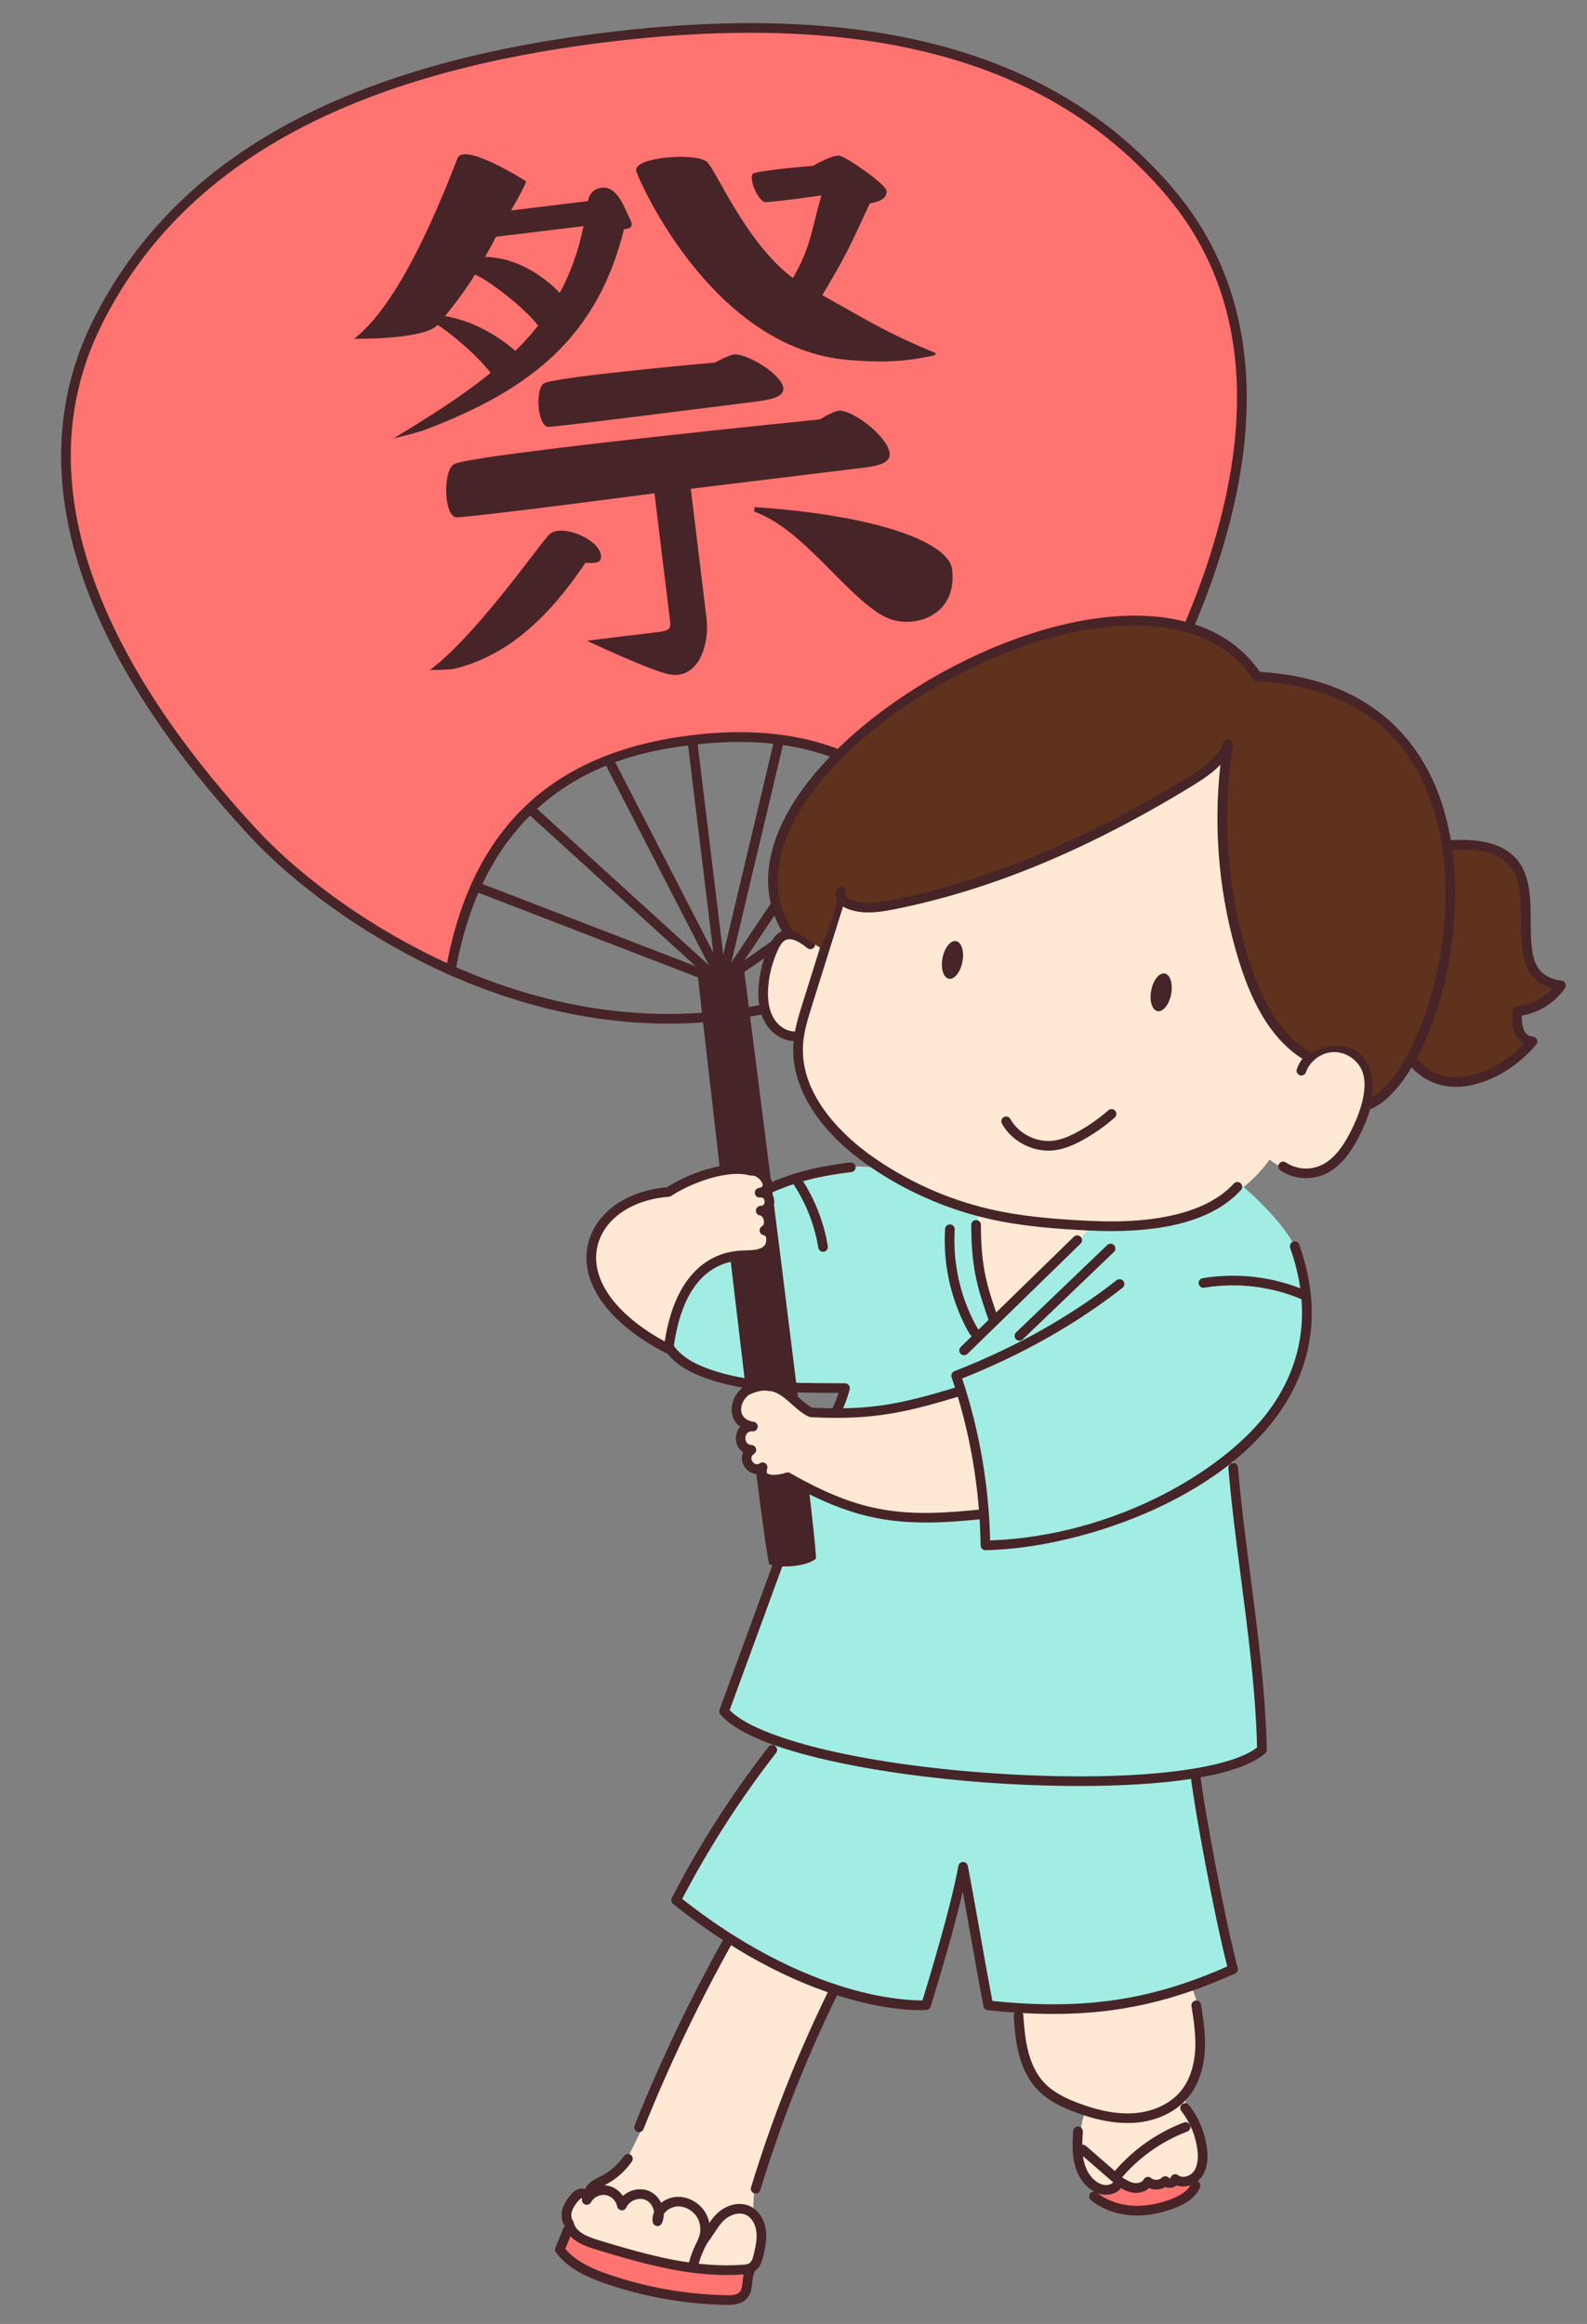 <?xml version="1.0" encoding="UTF-8"?>
<!DOCTYPE svg PUBLIC '-//W3C//DTD SVG 1.0//EN'
          'http://www.w3.org/TR/2001/REC-SVG-20010904/DTD/svg10.dtd'>
<svg height="481.5" preserveAspectRatio="xMidYMid meet" version="1.0" viewBox="3.5 15.5 328.9 481.5" width="328.9" xmlns="http://www.w3.org/2000/svg" xmlns:xlink="http://www.w3.org/1999/xlink" zoomAndPan="magnify"
><rect x="3.5" y="15.5" width="328.9" height="481.5" fill="#808080" stroke="none"/><g
  ><g id="change1_1"
    ><path d="M214.73,431.71c-2.29,9.37,4.38,19.47,13.9,21.04c-3.15,5.49,0.21,21.37,8.4,15.42 c5.62,0.83,15.21,0.09,15.73-5c-0.31-5.9-4-7.89-3.54-12.46c2.65-7.17,4.81-17.1,0.69-24.49 C237.6,422.84,224.14,422.12,214.73,431.71z" fill="#ffe9d4"
    /></g
    ><g id="change1_2"
    ><path d="M154.34,418.3c-8.99,14.43-13.6,31.17-21.63,45.82c-7.13,5.06-20.6,13.08-5.03,15.63 c10.37,4.35,40.27,17.26,31.94-6.05c-0.22-15.47,10.48-29.19,15.5-43.46c3.26-5.36-0.11-10.51-5.9-11.97 C164.27,416.51,156.71,413.83,154.34,418.3z" fill="#ffe9d4"
    /></g
    ><g id="change2_1"
    ><path d="M121.69,477.98c-0.79,1.89-1.96,3.32-1.53,4.4c0.95,2.39,26.88,13.27,35.84,9.51 c2.01-0.85,3.24-4.55,2.25-6.21C144.52,485.68,134.14,482.13,121.69,477.98z" fill="#ff7370"
    /></g
    ><g id="change2_2"
    ><path d="M231.12,469.24c-0.92,0.18-0.65,1.39-0.09,1.86c5.35,4.57,14.88,3.09,19.73-1.61 C254.89,464.8,233.74,469.9,231.12,469.24z" fill="#ff7370"
    /></g
    ><g fill="#472427" id="change3_1"
    ><path d="M237.15,455.37c-3.2,0-6.7-0.71-10.64-2.17c-2.55-0.94-5.77-2.34-8.13-4.88c-3.8-4.09-4.47-9.95-4.79-15.12 c-0.03-0.55,0.38-1.03,0.94-1.06c0.53-0.03,1.03,0.38,1.06,0.94c0.3,4.82,0.91,10.27,4.26,13.88c2.07,2.23,5.02,3.5,7.36,4.37 c4.3,1.59,8.01,2.24,11.33,2c4.07-0.3,7.64-2.02,9.8-4.73c2.09-2.63,2.7-5.93,2.85-8.25c0.18-3-0.25-6.06-0.76-9.2 c-0.09-0.54,0.28-1.06,0.83-1.15c0.54-0.09,1.06,0.28,1.15,0.83c0.52,3.25,0.98,6.43,0.78,9.64c-0.23,3.73-1.37,6.97-3.28,9.37 c-2.5,3.14-6.59,5.14-11.21,5.48C238.17,455.36,237.66,455.37,237.15,455.37z"
      /><path d="M232.7,470.23c-0.41,0-0.81-0.05-1.2-0.16c-2.37-0.68-4.35-2.86-5.17-5.71c-0.7-2.44-0.55-5.03-0.42-7.32 c0.03-0.55,0.5-0.98,1.06-0.94c0.55,0.03,0.97,0.5,0.94,1.06c-0.13,2.23-0.26,4.54,0.34,6.65c0.49,1.71,1.75,3.75,3.8,4.33 c0.64,0.18,1.46,0.07,1.93-0.28c0.3-0.22,0.35-0.43,0.35-0.57c0.02-0.36,0.23-0.68,0.55-0.84c0.32-0.16,0.71-0.14,1,0.06 c0.94,0.62,1.8,1.15,2.71,1.29c0.7,0.11,1.62-0.12,1.94-0.74c0.14-0.27,0.4-0.47,0.7-0.52c0.3-0.06,0.61,0.03,0.84,0.23 c0.6,0.52,1.66,0.48,2.22-0.08c0.2-0.21,0.49-0.31,0.78-0.29c0.29,0.02,0.56,0.16,0.73,0.39c0.05,0.03,0.26-0.01,0.31-0.08 c0.08-0.33,0.32-0.58,0.64-0.69c0.32-0.11,0.67-0.04,0.93,0.17c0.44,0.35,0.98,0.36,1.35,0.31c0.73-0.1,1.45-0.53,1.88-1.12 c0.73-1,0.98-2.49,0.75-4.41c-0.35-2.96-1.51-5.76-3.34-8.1c-0.34-0.43-0.27-1.06,0.17-1.4c0.44-0.34,1.06-0.27,1.4,0.17 c2.07,2.63,3.37,5.78,3.76,9.1c0.29,2.43-0.09,4.39-1.12,5.81c-0.74,1.03-1.95,1.75-3.22,1.93c-0.69,0.1-1.36,0.03-1.95-0.2 c-0.28,0.23-0.62,0.39-1.01,0.47c-0.47,0.09-0.92,0.05-1.32-0.12c-1.01,0.6-2.3,0.67-3.38,0.21c-0.83,0.76-2.08,1.14-3.36,0.95 c-0.91-0.13-1.71-0.5-2.48-0.94c-0.18,0.25-0.41,0.47-0.67,0.66C234.47,469.98,233.59,470.23,232.7,470.23z"
      /><path d="M239.15,474.53c-0.36,0-0.72-0.01-1.08-0.03c-3.21-0.19-6.22-1.31-8.47-3.14c-0.43-0.35-0.49-0.98-0.15-1.41 s0.98-0.5,1.41-0.15c1.94,1.57,4.54,2.53,7.34,2.7c2.51,0.14,5.19-0.3,7.97-1.34c2.27-0.85,3.64-1.9,4.17-3.21 c0.21-0.51,0.79-0.75,1.3-0.55c0.51,0.21,0.76,0.79,0.55,1.3c-0.76,1.85-2.5,3.26-5.32,4.32 C244.22,474.03,241.62,474.53,239.15,474.53z"
      /><path d="M234.66,467.73c-0.24,0-0.47-0.09-0.66-0.25l-6.76-5.86c-0.42-0.36-0.46-0.99-0.1-1.41 c0.36-0.42,0.99-0.46,1.41-0.1l5.99,5.2c3.85-4.48,8.78-7.95,14.32-10.05c0.51-0.2,1.09,0.06,1.29,0.58 c0.2,0.52-0.06,1.09-0.58,1.29c-5.53,2.1-10.42,5.63-14.14,10.23c-0.17,0.21-0.42,0.34-0.69,0.37 C234.72,467.73,234.69,467.73,234.66,467.73z"
    /></g
    ><g fill="#472427" id="change3_17"
    ><path d="M135.94,457.25c-0.12,0-0.25-0.02-0.37-0.07c-0.51-0.21-0.76-0.79-0.56-1.3 c5.36-13.35,11.63-26.49,18.65-39.03c0.27-0.48,0.88-0.65,1.36-0.38c0.48,0.27,0.65,0.88,0.38,1.36 c-6.98,12.47-13.22,25.53-18.54,38.8C136.71,457.02,136.33,457.25,135.94,457.25z"
      /><path d="M160.1,469.98c-0.1,0-0.2-0.01-0.29-0.04c-0.53-0.16-0.83-0.72-0.66-1.25c4.39-14.31,9.47-27.21,15.99-40.6 c0.24-0.5,0.84-0.7,1.34-0.46s0.7,0.84,0.46,1.34c-6.48,13.3-11.52,26.11-15.88,40.31C160.92,469.7,160.53,469.98,160.1,469.98z"
      /><path d="M154.1,486.86c-8.94,0-17.7-2.42-27.27-5.34c-2.6-0.79-5.66-2.07-6.36-4.93c-0.75-1.25-1.12-3.27,1-5.98 c0.42-0.53,1.19-1.52,2.4-1.66c0.53-0.06,1.08,0.12,1.52,0.45c1.08-0.87,2.52-1.3,3.89-1.09c1.34,0.21,2.56,1.04,3.32,2.16 c0.47-0.43,1.04-0.78,1.66-1.02c1.27-0.49,2.67-0.48,3.83,0.04c1.03,0.46,1.9,1.32,2.42,2.41c1.15-0.9,2.69-1.38,4.1-1.22 c2.14,0.22,4.12,1.53,5.17,3.4c0.35,0.62,0.59,1.3,0.72,1.99c0.49-0.72,1.03-1.42,1.69-2.03c1.66-1.55,4.42-2.58,6.84-1.39 c1.75,0.86,2.98,2.83,3.22,5.13c0.2,1.95-0.26,3.88-0.67,5.58l0,0c-0.75,3.12-2.89,3.29-3.92,3.36 C156.47,486.82,155.29,486.86,154.1,486.86z M124.09,470.94c-0.31,0.04-0.68,0.46-1.03,0.9c-1.8,2.3-1.05,3.44-0.8,3.81 c0.07,0.11,0.12,0.22,0.14,0.35c0.4,1.95,2.89,2.95,5.02,3.6c10.64,3.24,20.23,5.87,30.09,5.13c0.96-0.07,1.72-0.13,2.13-1.84l0,0 c0.39-1.62,0.79-3.3,0.63-4.91c-0.13-1.27-0.75-2.87-2.11-3.54c-1.55-0.77-3.47,0.01-4.59,1.05c-0.78,0.73-1.38,1.65-2.02,2.63 c-0.51,0.78-1.04,1.58-1.69,2.35c-0.33,0.38-0.88,0.46-1.3,0.19c-0.42-0.27-0.58-0.82-0.36-1.27c0.65-1.36,0.59-3.03-0.14-4.35 c-0.74-1.32-2.13-2.23-3.63-2.39c-1.05-0.11-2.25,0.34-3,1.12c-0.12,0.12-0.25,0.28-0.36,0.45c0,0.67-0.14,1.32-0.4,1.91 c-0.18,0.41-0.61,0.64-1.05,0.58c-0.44-0.06-0.79-0.41-0.85-0.85c-0.1-0.71,0-1.41,0.28-2.07c-0.03-0.26-0.1-0.52-0.2-0.77 c-0.3-0.78-0.86-1.4-1.54-1.71c-0.68-0.3-1.51-0.3-2.3,0c-0.78,0.3-1.4,0.87-1.7,1.55c-0.18,0.4-0.58,0.65-1.03,0.59 c-0.44-0.05-0.79-0.38-0.87-0.81c-0.21-1.16-1.25-2.17-2.41-2.35c-1.12-0.18-2.34,0.4-2.94,1.36c-0.04,0.08-0.09,0.17-0.15,0.24 c-0.31,0.43-0.89,0.55-1.34,0.27c-0.41-0.25-0.57-0.76-0.41-1.2C124.13,470.96,124.11,470.95,124.09,470.94z"
      /><path d="M154.32,493.05c-0.12,0-0.25,0-0.37,0c-8.41-0.17-16.71-1.62-24.68-4.32c-3.74-1.27-7.92-3.03-10.55-6.53 c-0.21-0.28-0.26-0.66-0.13-0.98l1.63-3.98c0.21-0.51,0.8-0.75,1.3-0.54c0.51,0.21,0.75,0.79,0.54,1.3l-1.41,3.44 c2.33,2.77,5.96,4.28,9.25,5.39c7.77,2.63,15.87,4.05,24.08,4.22c1.13,0.03,2.25-0.04,2.81-0.66c0.45-0.49,0.53-1.28,0.62-2.19 c0.08-0.78,0.16-1.59,0.48-2.37c0.21-0.51,0.8-0.75,1.31-0.54c0.51,0.21,0.75,0.8,0.54,1.31c-0.21,0.51-0.27,1.13-0.34,1.8 c-0.11,1.11-0.23,2.36-1.13,3.34C157.25,492.84,155.79,493.05,154.32,493.05z"
      /><path d="M147.2,485.79c-0.08,0-0.16-0.01-0.25-0.03c-0.54-0.13-0.86-0.68-0.73-1.21c0.51-2.01,1.3-3.93,2.36-5.71 c0.28-0.47,0.9-0.63,1.37-0.35c0.47,0.28,0.63,0.9,0.35,1.37c-0.96,1.61-1.68,3.35-2.13,5.17 C148.05,485.49,147.65,485.79,147.2,485.79z"
      /><path d="M125.82,470.15c-0.19,0-0.39-0.06-0.56-0.17c-0.46-0.31-0.58-0.93-0.27-1.39c0.68-1.01,1.74-1.54,2.67-2.01 l0.46-0.23c1.87-0.98,3.5-2.42,4.7-4.15c0.31-0.45,0.94-0.57,1.39-0.25c0.45,0.31,0.57,0.94,0.25,1.39 c-1.39,2-3.26,3.66-5.42,4.79l-0.49,0.25c-0.78,0.39-1.52,0.76-1.91,1.34C126.45,470,126.14,470.15,125.82,470.15z"
    /></g
    ><g id="change4_1"
    ><path d="M183.14,257.27c-20.55-1.58-43.47,14.32-40.89,36.49c7.53,10.93,24.24,8.75,36.38,9.35 c-6.46,20.58-18.27,46.37-25.07,66.96c3.39,2.99,7.1,4.88,11.12,6.21c-7.42,9.59-16.72,20.36-20.7,31.76 c11.01,12.34,33.71,22.27,51.84,22.95c2.25-10.1,4.6-18.35,7.53-28.28c1.61,9.4,4.82,28.21,4.82,28.21 c20.09,1.76,34.3-0.65,50.87-7.43c-3.44-14.91-6.48-25.91-7.76-40.05c3.29-0.31,10.16-2.37,13.22-4.98 c1.03-22.67-4.71-40.61-5.46-61.43c15.57-11.53,17.49-36.15,5.99-50.01C260.22,260.96,183.14,257.27,183.14,257.27z" fill="#a1ede4"
    /></g
    ><g id="change3_3"
    ><path d="M142.05,227.58c-15.12,0-30.45-3.43-45.73-10.25c-0.41-0.18-0.64-0.61-0.58-1.05l0.05-0.33 c0-0.01,0-0.03,0.01-0.04c7.74-42.8,40.34-46.78,51.05-48.08c10.74-1.31,43.34-5.28,61.14,34.41l0.14,0.35 c0.17,0.41,0.04,0.89-0.31,1.16c-16.7,13.02-34.79,20.8-53.76,23.11C150.07,227.34,146.06,227.58,142.05,227.58z M97.84,215.82 c18.77,8.24,37.6,11.29,55.97,9.05c18.37-2.24,35.92-9.72,52.16-22.23c-17.21-37.91-48.54-34.09-58.86-32.83 C136.77,171.07,105.46,174.88,97.84,215.82z" fill="#472427"
    /></g
    ><g fill="#472427" id="change3_2"
    ><path d="M153.29,219.81c-0.32,0-0.63-0.15-0.82-0.43c-0.32-0.45-0.21-1.08,0.25-1.39l44.44-31.11 c0.45-0.32,1.08-0.21,1.39,0.25c0.32,0.45,0.21,1.08-0.25,1.39l-44.44,31.11C153.69,219.75,153.49,219.81,153.29,219.81z"
      /><path d="M153.75,219.67c-0.19,0-0.38-0.05-0.56-0.17c-0.46-0.31-0.58-0.93-0.27-1.39l29.53-44.09 c0.31-0.46,0.93-0.58,1.39-0.27c0.46,0.31,0.58,0.93,0.27,1.39l-29.53,44.09C154.39,219.51,154.07,219.67,153.75,219.67z"
      /><path d="M153.23,219.3c-0.08,0-0.15-0.01-0.23-0.03c-0.54-0.13-0.87-0.67-0.74-1.2l11.77-49.55 c0.13-0.54,0.67-0.86,1.2-0.74c0.54,0.13,0.87,0.67,0.74,1.2l-11.77,49.55C154.09,218.99,153.68,219.3,153.23,219.3z"
      /><path d="M153.07,219.84c-0.12,0-0.24-0.02-0.36-0.07l-50.61-19.52c-0.51-0.2-0.77-0.78-0.57-1.29 c0.2-0.52,0.78-0.77,1.29-0.57l50.61,19.52c0.51,0.2,0.77,0.78,0.57,1.29C153.86,219.59,153.48,219.84,153.07,219.84z"
      /><path d="M152.59,219.81c-0.24,0-0.48-0.09-0.67-0.26l-39.26-35.71c-0.41-0.37-0.44-1-0.07-1.41 c0.38-0.41,1.01-0.44,1.41-0.07l39.26,35.71c0.41,0.37,0.44,1,0.07,1.41C153.13,219.7,152.86,219.81,152.59,219.81z"
      /><path d="M153.01,219.33c-0.36,0-0.71-0.2-0.89-0.54l-23.33-45.27c-0.25-0.49-0.06-1.09,0.43-1.35 c0.49-0.25,1.09-0.06,1.35,0.43l23.33,45.27c0.25,0.49,0.06,1.09-0.43,1.35C153.32,219.29,153.17,219.33,153.01,219.33z"
      /><path d="M162.99,339.63c-1.13-0.4-15.04-123.34-15.04-123.34l9.59-1.17c0,0,15.79,122.69,15.04,123.34 C170.73,340.05,165.37,340.48,162.99,339.63z"
    /></g
    ><g id="change3_4"
    ><path d="M153.06,219.76c-0.5,0-0.93-0.37-0.99-0.88l-6.04-49.53c-0.07-0.55,0.32-1.05,0.87-1.11 c0.56-0.07,1.05,0.32,1.11,0.87l6.04,49.53c0.07,0.55-0.32,1.05-0.87,1.11C153.15,219.75,153.1,219.76,153.06,219.76z" fill="#472427"
    /></g
    ><g
    ><g id="change2_3"
      ><path d="M146.96,168.82c-16.36,1.99-43.05,8.93-50.02,47.45l-0.04,0.24c-18.21-8.09-32.66-19.54-40.98-28.52 c-21.43-23.13-52.46-65.03-32.27-105.6C42.54,44.43,82.62,28.9,129.23,23.22l0,0c46.61-5.68,89.24-0.24,116.69,32.07 c29.34,34.53,9.29,82.65-5.96,110.26c-5.92,10.72-17.2,25.31-32.93,37.53l-0.09-0.22c-16.02-35.72-43.69-36.03-60.05-34.03 L146.96,168.82z" fill="#ff7370"
      /></g
      ><g id="change3_16"
      ><path d="M97.69,217.95l-1.19-0.53c-15.61-6.94-31.05-17.68-41.31-28.75c-36.4-39.3-47.62-76.2-32.43-106.72 c16.67-33.49,51.45-53.02,106.35-59.72c54.9-6.69,93.36,3.91,117.58,32.42c22.08,25.98,20.06,64.5-5.84,111.39 c-7.29,13.21-19.7,27.35-33.19,37.84l-1.03,0.8l-0.6-1.42c-11.61-25.89-30.9-36.83-58.94-33.44v0c0,0,0,0,0,0h0 c-10.3,1.26-41.63,5.08-49.15,46.63L97.69,217.95z M159.03,22.29c-9.29,0-19.18,0.64-29.68,1.92 c-54.18,6.6-88.46,25.78-104.8,58.62C5.87,120.37,31.7,160.36,56.66,187.3c9.83,10.61,24.52,20.92,39.49,27.76 c5.44-28.28,22.01-43.72,50.62-47.23v0c28.73-3.5,48.58,7.51,60.65,33.67c12.9-10.24,24.68-23.78,31.67-36.44 c17.75-32.15,33.22-77.18,6.07-109.13C226.01,33.4,197.67,22.29,159.03,22.29z" fill="#472427"
      /></g
    ></g
    ><g id="change3_18"
    ><path d="M128.15,54.39c3.35-0.41,4.81,4.32,5.98,6.64c0.67,1.32,0.14,1.85-1.3,1.94 c-5.43,21.89-18.76,33.18-41.64,41.72c-1.19,0.44-6.16,1.66-6.16,1.66c20.98-12.65,35.16-22.95,39.4-44l-18.15,2.21 c-0.94,1.87-1.18,2.27-2.24,4.16c9.65,0.23,16.17,8.24,16.17,8.24s-3.12,7.4-4.86,6.45c-2.01-3.04-9.55-9.28-13.4-11.04 c-1.86,3.04-3.98,5.88-6.22,8.62c9.22,1.57,15.47,8.07,15.47,8.07s1.01,4.21-4.46,6.26c-1.38-3.59-8.72-10.04-12.54-12.5 c-2.8,3.1-17.29,2.87-17.29,2.87c8.64-6.74,16.23-24.02,21.39-37.36c1.35-3.5,14.24,4.75,14.24,4.75c-0.34,1.1-1.7,3.57-3.15,6.03 l15.95-1.94C125.34,57.16,125.67,54.69,128.15,54.39z M92.58,154.33c10-7.44,23.38-27.1,24.95-28.26 c2.59-1.93,9.27,0.92,10.35,3.85c0.35,0.94,0.33,2.01-1.06,2.18c-0.46,0.06-1.17,0.03-1.99,0.01 c-5.57,8.19-14.13,18.94-27.44,22.01C96.64,154.28,92.58,154.33,92.58,154.33z M187.86,109.28c0.32,1.95-1.9,2.69-5.14,3.09 l-36.06,4.4l3.25,26.7c0.72,5.89-1.89,13.51-8.51,11.56c-5.25-1.54-16.25-6.78-16.25-6.78l15.03-1.83 c1.85-0.23,2.38-0.64,2.2-2.14l-3.24-26.58c0,0-35.56,4.71-40.92,4.99c-2.76,0.14-3.03-9.84-0.54-11.06 c4.2-2.06,75.71-9.23,75.71-9.23s3.25-2.02,4.44-1.82C181.11,101.1,187.33,106,187.86,109.28z M117.18,103.94 c-2.26,0.02-2.85-7.72-0.98-8.99c2.01-1.37,35.48-4.33,35.48-4.33s3.13-1.76,4.28-1.7c2.86,0.15,8.98,3.89,9.81,6.63 c0.57,1.9-1.9,2.69-5.14,3.09C160.64,98.64,119.3,103.92,117.18,103.94z M177.55,47.78c1.56,0.35,9.6,5.95,9.68,7.27 c0.08,1.32-0.96,2.18-3.48,2.61c-3.74,8.06-4.9,10.86-9.84,18.99c10.11,5.66,13.88,8.06,23.52,12.01l-0.18,0.44 c-6.87,1.56-11.94,1.46-17.85,0.99c-28.22-2.26-43.37-37.03-44.01-39.02c-0.97-3.04,11.77-3.93,14.44-2.18 c1.92,1.26,7.92,16.65,17.99,24.22c3.69-6.31,3.86-9.94,5.91-17.12c0,0-8.07,1.18-11.49,1.4c-1.63,0.11-4.01-5.63-2.43-6.04 c2.97-0.78,12.18-1.48,12.18-1.48S176.1,47.46,177.55,47.78z M159.89,120.57c25.54,1.7,40.25,7.34,40.93,12.89 c1.22,10.02-8.68,12.74-14.22,9.69c-8.06-4.45-16.64-18.09-26.81-21.65L159.89,120.57z" fill="#472427"
    /></g
    ><g id="change1_3"
    ><path d="M142.05,295c-24.79-12.75-17.58-31.16,0-32.54c3.69-2.43,11.75-5.83,17.11-4.39c2.65-0.17,5.15,3.99,1.77,4.55 c2.56-0.27,2.8,3.7,0.23,3.74c1.77,0.31,2.31,3.16,0.77,4.1c1.83,0.22,1.78,3.22,0.25,4.25c-1.53,1.03-3.54,0.8-5.38,0.94 C150.28,276.12,143.82,280.92,142.05,295z" fill="#ffe9d4"
    /></g
    ><g id="change3_5"
    ><path d="M142.05,296c-0.16,0-0.31-0.04-0.46-0.11c-11.79-6.06-17.88-14.39-16.3-22.26 c1.33-6.63,7.76-11.38,16.42-12.14c3.93-2.53,11.93-5.83,17.56-4.42c0.02,0,0.04,0,0.06,0c2.16,0,4.02,1.94,4.22,3.7 c0.06,0.53-0.04,1.14-0.39,1.66c0.1,0.11,0.2,0.23,0.29,0.36c0.61,0.9,0.69,2.15,0.19,3.11c-0.13,0.25-0.29,0.47-0.48,0.66 c0.29,0.41,0.5,0.89,0.61,1.44c0.15,0.78,0.04,1.54-0.27,2.17c0.34,0.34,0.59,0.8,0.72,1.34c0.36,1.5-0.28,3.23-1.48,4.04 c-1.42,0.96-3.13,1.01-4.64,1.05c-0.41,0.01-0.82,0.02-1.22,0.05c-5.3,0.39-12,3.92-13.83,18.49c-0.04,0.32-0.24,0.61-0.53,0.76 C142.37,295.96,142.21,296,142.05,296z M156.3,258.72c-4.65,0-10.48,2.45-13.7,4.57c-0.14,0.09-0.3,0.15-0.47,0.16 c-7.87,0.62-13.71,4.77-14.88,10.56c-1.34,6.68,3.88,13.88,14.01,19.43c2.41-15.51,10.67-18.46,15.47-18.81 c0.43-0.03,0.87-0.04,1.31-0.06c1.36-0.04,2.64-0.08,3.58-0.71c0.57-0.38,0.8-1.3,0.65-1.91c-0.11-0.47-0.36-0.5-0.46-0.52 c-0.42-0.05-0.77-0.36-0.86-0.78c-0.09-0.42,0.09-0.84,0.46-1.07c0.41-0.25,0.47-0.83,0.39-1.24c-0.08-0.42-0.34-0.93-0.82-1.02 c-0.51-0.09-0.86-0.55-0.82-1.06c0.04-0.51,0.47-0.91,0.98-0.92c0.35,0,0.59-0.13,0.72-0.38c0.16-0.31,0.13-0.77-0.06-1.06 c-0.16-0.24-0.41-0.33-0.76-0.29c-0.54,0.06-1.03-0.32-1.1-0.86s0.3-1.03,0.83-1.12c0.85-0.14,0.81-0.47,0.79-0.64 c-0.09-0.79-1.16-1.99-2.34-1.92c-0.11,0.01-0.22,0-0.32-0.03C158.1,258.82,157.22,258.72,156.3,258.72z" fill="#472427"
    /></g
    ><g id="change1_4"
    ><path d="M230.49,164.41c43.02-6.2,63.73,38.76,41.95,72.73c2.89-3.01,6.36-6.39,10.57-3.99 c10.34,5.9-1.79,33.86-16.38,22.62c-11.64,15.78-34.01,16.05-55.24,11.85c-17.89-3.54-44.82-18.24-42.29-37.41 c-11.42,0-9.51-30.54,5.18-17.72C179.49,182.98,211.89,167.63,230.49,164.41z" fill="#ffe9d4"
    /></g
    ><g id="change1_5"
    ><path d="M203.95,303.27c-12.16,3.71-18.97,5.58-32.38,4.86c-3.96-1.77-6.22-8-13.44-4.44 c-2.98,2.29-2.77,6.84,1.43,7.39c-3.19-0.25-3.5,4.66-0.31,4.83c-2.4,1.51-0.02,5.16,2.33,3.59c-0.97,3.25,3.16,2.77,5.17,2.07 c15.6,8.86,24.73,9.48,42.55,7.39L203.95,303.27z" fill="#ffe9d4"
    /></g
    ><g id="change3_6"
    ><path d="M195.38,330.95c-10.08,0-17.89-2.18-28.75-8.29c-1.14,0.33-4,0.96-5.46-0.44c-0.3-0.29-0.59-0.71-0.7-1.33 c-0.46,0.02-0.95-0.09-1.39-0.32c-1.05-0.53-1.77-1.63-1.82-2.81c-0.02-0.48,0.07-0.95,0.26-1.36c-0.48-0.3-0.87-0.73-1.14-1.26 c-0.57-1.15-0.48-2.58,0.24-3.65c0.09-0.13,0.19-0.25,0.29-0.37c-0.8-0.58-1.36-1.39-1.62-2.38c-0.55-2.04,0.35-4.39,2.24-5.84 c0.05-0.04,0.11-0.08,0.17-0.1c5.69-2.8,8.8-0.02,11.31,2.22c0.95,0.85,1.85,1.66,2.82,2.13c13.1,0.68,19.6-1.09,31.84-4.83 c0.27-0.08,0.56-0.05,0.8,0.1s0.41,0.38,0.47,0.66l5.34,25.69c0.06,0.27,0,0.56-0.17,0.79s-0.42,0.38-0.7,0.41 C204.1,330.58,199.54,330.95,195.38,330.95z M166.74,320.57c0.17,0,0.34,0.04,0.49,0.13c14.91,8.46,23.47,9.35,40.85,7.39 l-4.89-23.55c-11.56,3.51-18.53,5.28-31.68,4.58c-0.12-0.01-0.24-0.04-0.36-0.09c-1.31-0.59-2.42-1.58-3.5-2.54 c-2.46-2.2-4.58-4.1-9-1.96c-1.21,0.97-1.79,2.44-1.46,3.68c0.28,1.03,1.16,1.69,2.48,1.87c0.54,0.07,0.92,0.56,0.86,1.09 c-0.06,0.54-0.53,0.93-1.07,0.89c-0.53-0.04-0.95,0.13-1.21,0.52c-0.31,0.46-0.36,1.14-0.11,1.64c0.21,0.42,0.59,0.65,1.13,0.68 c0.43,0.02,0.81,0.33,0.92,0.75s-0.07,0.87-0.44,1.1c-0.37,0.24-0.55,0.53-0.53,0.91c0.02,0.45,0.33,0.92,0.73,1.12 c0.34,0.17,0.68,0.13,1.04-0.11c0.35-0.24,0.81-0.22,1.15,0.03c0.34,0.25,0.49,0.69,0.36,1.09c-0.1,0.34-0.18,0.79,0.02,0.98 c0.48,0.47,2.29,0.4,3.87-0.14C166.52,320.59,166.63,320.57,166.74,320.57z" fill="#472427"
    /></g
    ><g id="change1_6"
    ><path d="M206.41,265.83c-1.1,8.83,0.61,14.25,2.88,23.64c7.31-6.86,16.2-14.48,21.72-21.57 C221.67,267.56,215.34,267.92,206.41,265.83z" fill="#ffe9d4"
    /></g
    ><g id="change4_2"
    ><path d="M271.83,273.72c14.35,40.53-36.16,61.37-64.1,61.97c-0.18-11.99-2.23-23.88-6.07-35.16 c6.25-2.44,10.44-4.54,10.44-4.54s20.36-26.72,22.77-26.72c16.43,0,25.14-8.87,25.14-8.87S268.69,267.42,271.83,273.72z" fill="#a1ede4"
    /></g
    ><g fill="#472427" id="change3_19"
    ><path d="M227.19,385.54c-6.64,0-13.36-0.28-19.56-0.73c-21.06-1.55-48.06-6.17-54.83-14.09 c-0.24-0.27-0.3-0.65-0.18-0.99c2.49-6.81,5.24-14.31,7.99-21.81c2.71-7.39,5.42-14.77,7.87-21.49c0.19-0.52,0.76-0.78,1.28-0.6 c0.52,0.19,0.79,0.76,0.6,1.28c-2.46,6.72-5.16,14.1-7.87,21.49c-2.67,7.29-5.34,14.57-7.78,21.23 c5.79,5.87,26.89,11.05,53.07,12.97c27.21,2,49.62-0.1,56.24-5.23c-0.27-11.53-1.81-23.34-3.29-34.77 c-0.99-7.58-2-15.42-2.65-23.11c-0.05-0.55,0.36-1.03,0.91-1.08c0.55-0.06,1.03,0.36,1.08,0.91c0.64,7.65,1.66,15.46,2.64,23.02 c1.51,11.64,3.08,23.68,3.32,35.47c0.01,0.3-0.12,0.58-0.34,0.77C259.94,383.8,243.85,385.54,227.19,385.54z"
      /><path d="M221.86,432.77c-4.3,0-8.81-0.27-13.66-0.78c-0.44-0.05-0.79-0.37-0.88-0.81 c-0.99-5.16-1.85-10.04-2.68-14.75c-0.52-2.93-1.05-5.92-1.61-8.98c-2.28,9.77-6.45,23.13-6.66,23.8 c-0.12,0.39-0.47,0.67-0.88,0.7c-0.93,0.08-23.29,1.4-52.5-21.97c-0.37-0.3-0.48-0.82-0.26-1.24 c5.65-10.94,12.39-21.47,20.04-31.3c0.34-0.43,0.97-0.52,1.4-0.17c0.44,0.34,0.51,0.97,0.17,1.4c-7.4,9.52-13.94,19.7-19.46,30.26 c14.65,11.58,27.5,16.68,35.75,18.92c7.26,1.98,12.32,2.11,14.05,2.12c1.08-3.5,6-19.65,7.43-27.85c0.08-0.48,0.5-0.82,0.98-0.83 c0,0,0,0,0.01,0c0.48,0,0.89,0.34,0.98,0.81c0.92,4.81,1.74,9.47,2.54,13.98c0.79,4.48,1.61,9.11,2.54,14 c18.91,1.93,32.71-0.09,48.69-7.15c-2.65-10.22-6.83-32.8-7.57-39.37c-0.06-0.55,0.33-1.04,0.88-1.11 c0.55-0.06,1.04,0.33,1.11,0.88c0.74,6.53,5.17,30.41,7.74,39.9c0.13,0.47-0.11,0.97-0.56,1.17 C246.65,430.16,235.31,432.77,221.86,432.77z"
      /><path d="M176.98,308.58c-0.15,0-0.3-0.03-0.44-0.1c-0.5-0.24-0.7-0.84-0.46-1.34c0.48-0.98,0.89-2,1.22-3.04 l-1.27-0.01c-8.79-0.03-17.88-0.06-26.25-3.04c-3.93-1.4-6.55-3.15-8.23-5.5c-0.32-0.45-0.22-1.07,0.23-1.4 c0.45-0.32,1.07-0.22,1.4,0.23c1.43,2,3.75,3.52,7.27,4.78c8.05,2.87,16.97,2.9,25.59,2.93l2.59,0.01c0.31,0,0.6,0.15,0.78,0.39 c0.19,0.24,0.25,0.56,0.18,0.86c-0.41,1.61-0.98,3.18-1.71,4.67C177.71,308.38,177.35,308.58,176.98,308.58z"
      /><path d="M208.58,289.58c-2.38-6.88-3.79-10.98-3.79-20.3c0-0.55,0.45-1,1-1s1,0.45,1,1c0,8.98,1.37,12.96,3.65,19.56 l-0.91,0.42L208.58,289.58z"
      /><path d="M206.13,293.25c-0.23,0-0.47-0.08-0.66-0.24c-0.81-0.7-1.32-1.62-1.74-2.42c-3.28-6.3-4.79-13.37-4.37-20.46 c0.03-0.55,0.52-0.97,1.06-0.94c0.55,0.03,0.97,0.51,0.94,1.06c-0.4,6.73,1.03,13.44,4.14,19.41c0.35,0.67,0.74,1.36,1.28,1.83 c0.42,0.36,0.46,0.99,0.1,1.41C206.69,293.13,206.41,293.25,206.13,293.25z"
      /><path d="M203.31,296.29c-0.26,0-0.52-0.1-0.72-0.3c-0.39-0.4-0.38-1.03,0.02-1.41l23.44-22.84 c0.39-0.38,1.03-0.38,1.41,0.02c0.39,0.4,0.38,1.03-0.02,1.41l-23.44,22.84C203.81,296.2,203.56,296.29,203.31,296.29z"
      /><path d="M162.17,263.05c-0.38,0-0.75-0.22-0.92-0.59c-0.22-0.5,0-1.1,0.51-1.32c5.15-2.28,9.73-3.8,17.95-4.78 c0.55-0.06,1.05,0.33,1.11,0.87c0.07,0.55-0.33,1.05-0.87,1.11c-7.97,0.96-12.41,2.42-17.38,4.62 C162.44,263.02,162.31,263.05,162.17,263.05z"
      /><path d="M207.73,336.69c-0.26,0-0.51-0.1-0.69-0.28c-0.19-0.18-0.3-0.44-0.31-0.71c-0.18-11.94-2.2-23.66-6.02-34.85 c-0.17-0.51,0.08-1.06,0.58-1.25c12.62-4.92,23.93-11.27,33.62-18.85c0.43-0.34,1.06-0.26,1.4,0.17c0.34,0.43,0.26,1.06-0.17,1.4 c-9.62,7.53-20.8,13.85-33.24,18.79c3.58,10.8,5.53,22.07,5.8,33.55c26.1-0.9,49.51-14.9,58.43-27.8c6.74-9.76,8-20.79,3.75-32.81 c-0.18-0.52,0.09-1.09,0.61-1.28c0.52-0.19,1.09,0.09,1.28,0.61c4.48,12.65,3.14,24.3-3.99,34.61 c-7.46,10.79-19.5,17.5-28.3,21.23c-10.68,4.53-22.62,7.25-32.74,7.47C207.74,336.69,207.74,336.69,207.73,336.69z"
      /><path d="M214.77,293.28c-0.26,0-0.53-0.1-0.72-0.31c-0.38-0.4-0.37-1.03,0.03-1.41l18.89-18.1 c0.4-0.38,1.03-0.37,1.41,0.03c0.38,0.4,0.37,1.03-0.03,1.41L215.46,293C215.27,293.19,215.02,293.28,214.77,293.28z"
    /></g
    ><g fill="#472427" id="change3_15"
    ><path d="M274.19,259.6c-1.88,0-3.75-0.54-5.32-1.59c-0.46-0.31-0.58-0.93-0.27-1.39c0.31-0.46,0.93-0.58,1.39-0.27 c1.98,1.33,4.6,1.63,6.83,0.78c2.44-0.93,4.49-3.12,6.45-6.88c1.36-2.62,2.25-4.99,2.72-7.26c0.46-2.23,0.41-4.04-0.16-5.52 c-0.9-2.35-3.36-4.03-5.91-3.99c-2.52,0.04-4.95,1.8-5.77,4.18c-0.18,0.52-0.75,0.8-1.27,0.62c-0.52-0.18-0.8-0.75-0.62-1.27 c1.09-3.15,4.3-5.48,7.63-5.53c0.04,0,0.08,0,0.12,0c3.29,0,6.51,2.2,7.69,5.28c0.71,1.85,0.79,4.02,0.25,6.64 c-0.51,2.45-1.46,5-2.91,7.78c-1.38,2.66-3.66,6.36-7.51,7.83C276.47,259.4,275.33,259.6,274.19,259.6z"
      /><path d="M168.19,231.21c-2.4,0-4.84-1.54-6.17-3.92c-1.08-1.93-1.51-4.3-1.31-7.25c0.2-3.03,0.96-5.95,2.26-8.68 c0.5-1.05,1.17-2.2,2.35-2.83c2.44-1.28,5.02,0.44,6.75,1.85c0.43,0.35,0.49,0.98,0.14,1.41c-0.35,0.43-0.98,0.49-1.41,0.14 c-2.02-1.65-3.51-2.18-4.55-1.63c-0.67,0.35-1.12,1.16-1.48,1.91c-1.17,2.47-1.89,5.23-2.07,7.96c-0.17,2.55,0.18,4.56,1.06,6.15 c1.03,1.84,2.88,2.99,4.65,2.88c0.54-0.04,1.03,0.38,1.06,0.93s-0.38,1.03-0.93,1.06C168.42,231.21,168.31,231.21,168.19,231.21z"
      /><path d="M233.84,270.57c-1.42,0-2.89-0.04-4.4-0.11c-6.81-0.32-14.08-0.84-21.13-2.46 c-9.14-2.09-17.99-6.08-25.61-11.55c-9.98-7.16-15.36-16.16-14.77-24.71c0.2-2.94,1.08-5.74,1.93-8.45l7.18-22.9 c0.16-0.53,0.72-0.82,1.25-0.65c0.53,0.17,0.82,0.73,0.66,1.25l-7.18,22.9c-0.81,2.6-1.66,5.28-1.84,7.99 c-0.77,11.14,9.5,19.76,13.94,22.95c7.4,5.31,16.01,9.19,24.89,11.22c6.9,1.58,14.06,2.09,20.78,2.41 c14.21,0.68,24.45-2,29.66-7.74c0.37-0.41,1-0.44,1.41-0.07c0.41,0.37,0.44,1,0.07,1.41 C255.54,267.71,246.52,270.57,233.84,270.57z"
    /></g
    ><g id="change3_7"
    ><ellipse cx="200.9" cy="214.4" fill="#472427" rx="3.97" ry="2.1" transform="rotate(-79.047 200.891 214.396)"
    /></g
    ><g id="change3_8"
    ><ellipse cx="244.15" cy="221.11" fill="#472427" rx="3.97" ry="2.1" transform="rotate(-79.047 244.144 221.11)"
    /></g
    ><g id="change3_9"
    ><path d="M220.78,253.9c-3.88,0-7.72-2.17-9.63-5.58c-0.27-0.48-0.1-1.09,0.38-1.36c0.48-0.27,1.09-0.1,1.36,0.38 c1.73,3.08,5.4,4.93,8.9,4.5c2.02-0.25,3.9-1.19,5.31-1.98c2.18-1.22,4.24-2.68,6.11-4.32c0.41-0.36,1.05-0.32,1.41,0.09 c0.36,0.42,0.32,1.05-0.09,1.41c-1.98,1.74-4.15,3.27-6.45,4.56c-1.57,0.88-3.67,1.93-6.04,2.22 C221.62,253.87,221.2,253.9,220.78,253.9z" fill="#472427"
    /></g
    ><g id="change3_10"
    ><path d="M273.87,284.87c-0.13,0-0.27-0.03-0.4-0.08c-6.34-2.75-13.58-3.63-20.4-2.49c-0.54,0.09-1.06-0.28-1.15-0.82 c-0.09-0.54,0.28-1.06,0.82-1.15c7.19-1.21,14.83-0.27,21.52,2.62c0.51,0.22,0.74,0.81,0.52,1.32 C274.62,284.65,274.25,284.87,273.87,284.87z" fill="#472427"
    /></g
    ><g id="change3_11"
    ><path d="M174.08,274.86c-0.48,0-0.91-0.35-0.99-0.84c-0.8-4.92-2.72-9.68-5.55-13.77c-0.31-0.45-0.2-1.08,0.25-1.39 s1.08-0.2,1.39,0.25c3,4.34,5.03,9.38,5.88,14.59c0.09,0.54-0.28,1.06-0.83,1.15C174.18,274.86,174.13,274.86,174.08,274.86z" fill="#472427"
    /></g
    ><g id="change5_1"
    ><path d="M286.87,245.39c3.28-6.74-0.71-17.73-12.73-11.23c-15.59-12-20.84-42.81-16.21-63.94 c-7.03,10.06-67.16,39.63-80.77,31.49c-0.87,3.45-2.22,7.43-3.67,10.12c-1.77-0.82-4.61-3.67-6.13-3.21 c-13.31-15.09,6.62-38.66,31.37-52.46c24.75-13.81,54.32-17.97,65.33-0.48c8.11-0.56,21.09,4.45,28.05,10.62 C305.68,178.32,312.19,221.82,286.87,245.39z" fill="#5e321c"
    /></g
    ><g id="change5_2"
    ><path d="M302.71,190.71c29.61-3.54,7.02,24.98,23.73,29.11c-1.6,3.15-5.3,5.09-8.8,4.61 c0.15,2.71,0.84,6.29,3.86,7.06c-5.73,7.1-18.06,10.5-25.63,4.56C290.3,222.06,293.68,202.27,302.71,190.71z" fill="#5e321c"
    /></g
    ><g id="change3_12"
    ><path d="M287.6,245.3l-0.8-1.83c9-3.93,19.65-30.35,15.28-54.26c-2.58-14.1-11.27-31.18-38.07-32.53l-0.5-0.02 l-0.28-0.42c-6.92-10.34-19.29-11.71-28.45-11.03c-25.82,1.91-57.93,21.8-67.38,41.74c-3.9,8.23-3.63,15.6,0.79,21.9l-1.64,1.15 c-4.8-6.83-5.13-15.1-0.96-23.91c9.7-20.49,42.61-40.93,69.04-42.88c13.69-1.01,24.03,2.96,29.98,11.49 c21.65,1.26,35.64,13.36,39.44,34.14C308.34,212.35,298.42,240.57,287.6,245.3z" fill="#472427"
    /></g
    ><g id="change3_13"
    ><path d="M274.14,235.16c-0.18,0-0.37-0.05-0.53-0.15c-5.93-3.73-10.16-10.18-13.31-20.3 c-4.09-13.12-5.41-27.13-3.87-40.78c-1.67,1.75-3.79,3.14-5.9,4.43c-21.68,13.25-41.87,21.6-61.71,25.54 c-3.1,0.62-6.68,1.16-9.86-0.18c-0.8-0.34-1.85-1.12-2.18-2.21c-0.19-0.62-0.1-1.26,0.25-1.79c0.3-0.46,0.93-0.59,1.38-0.28 c0.46,0.3,0.59,0.92,0.29,1.39c-0.02,0.02-0.03,0.04,0,0.11c0.08,0.28,0.51,0.72,1.05,0.95c2.65,1.12,5.75,0.65,8.69,0.06 c19.61-3.9,39.58-12.17,61.06-25.29c3.17-1.94,6.37-4.1,7.6-7.33c0.18-0.48,0.7-0.74,1.19-0.61c0.5,0.13,0.81,0.62,0.73,1.12 c-2.34,14.73-1.23,30.04,3.21,44.28c3.01,9.64,6.97,15.75,12.47,19.21c0.47,0.29,0.61,0.91,0.31,1.38 C274.8,235,274.47,235.16,274.14,235.16z" fill="#472427"
    /></g
    ><g id="change3_14"
    ><path d="M305.26,240.68c-0.07,0-0.14,0-0.2,0c-3.92-0.06-7.3-1.76-9.77-4.92c-0.34-0.44-0.26-1.06,0.17-1.4 c0.44-0.34,1.06-0.26,1.4,0.17c2.12,2.71,4.88,4.11,8.22,4.16c5.32,0.04,10.75-3.24,14.23-6.89c-0.42-0.23-0.8-0.55-1.12-0.94 c-1.29-1.57-1.46-4.12-1.19-5.98c0.07-0.45,0.43-0.8,0.89-0.85c2.79-0.29,5.44-1.64,7.33-3.7c-6.45-1.78-6.47-8.19-6.49-13.91 c-0.02-4.64-0.03-9.43-3.01-12.21c-2.28-2.13-6.13-2.99-11.76-2.62c-0.56,0.03-1.03-0.38-1.06-0.93c-0.04-0.55,0.38-1.03,0.93-1.06 c6.21-0.4,10.54,0.63,13.25,3.15c3.61,3.37,3.63,8.61,3.65,13.67c0.02,7.08,0.35,11.45,6.42,12.26c0.34,0.05,0.64,0.27,0.78,0.59 c0.14,0.32,0.11,0.69-0.09,0.97c-2.06,2.99-5.36,5.07-8.94,5.67c-0.08,1.33,0.14,2.84,0.83,3.68c0.36,0.43,0.82,0.66,1.42,0.69 c0.38,0.02,0.71,0.25,0.87,0.6c0.15,0.35,0.1,0.75-0.14,1.04C318.26,236.3,311.73,240.68,305.26,240.68z" fill="#472427"
    /></g
  ></g
></svg
>
